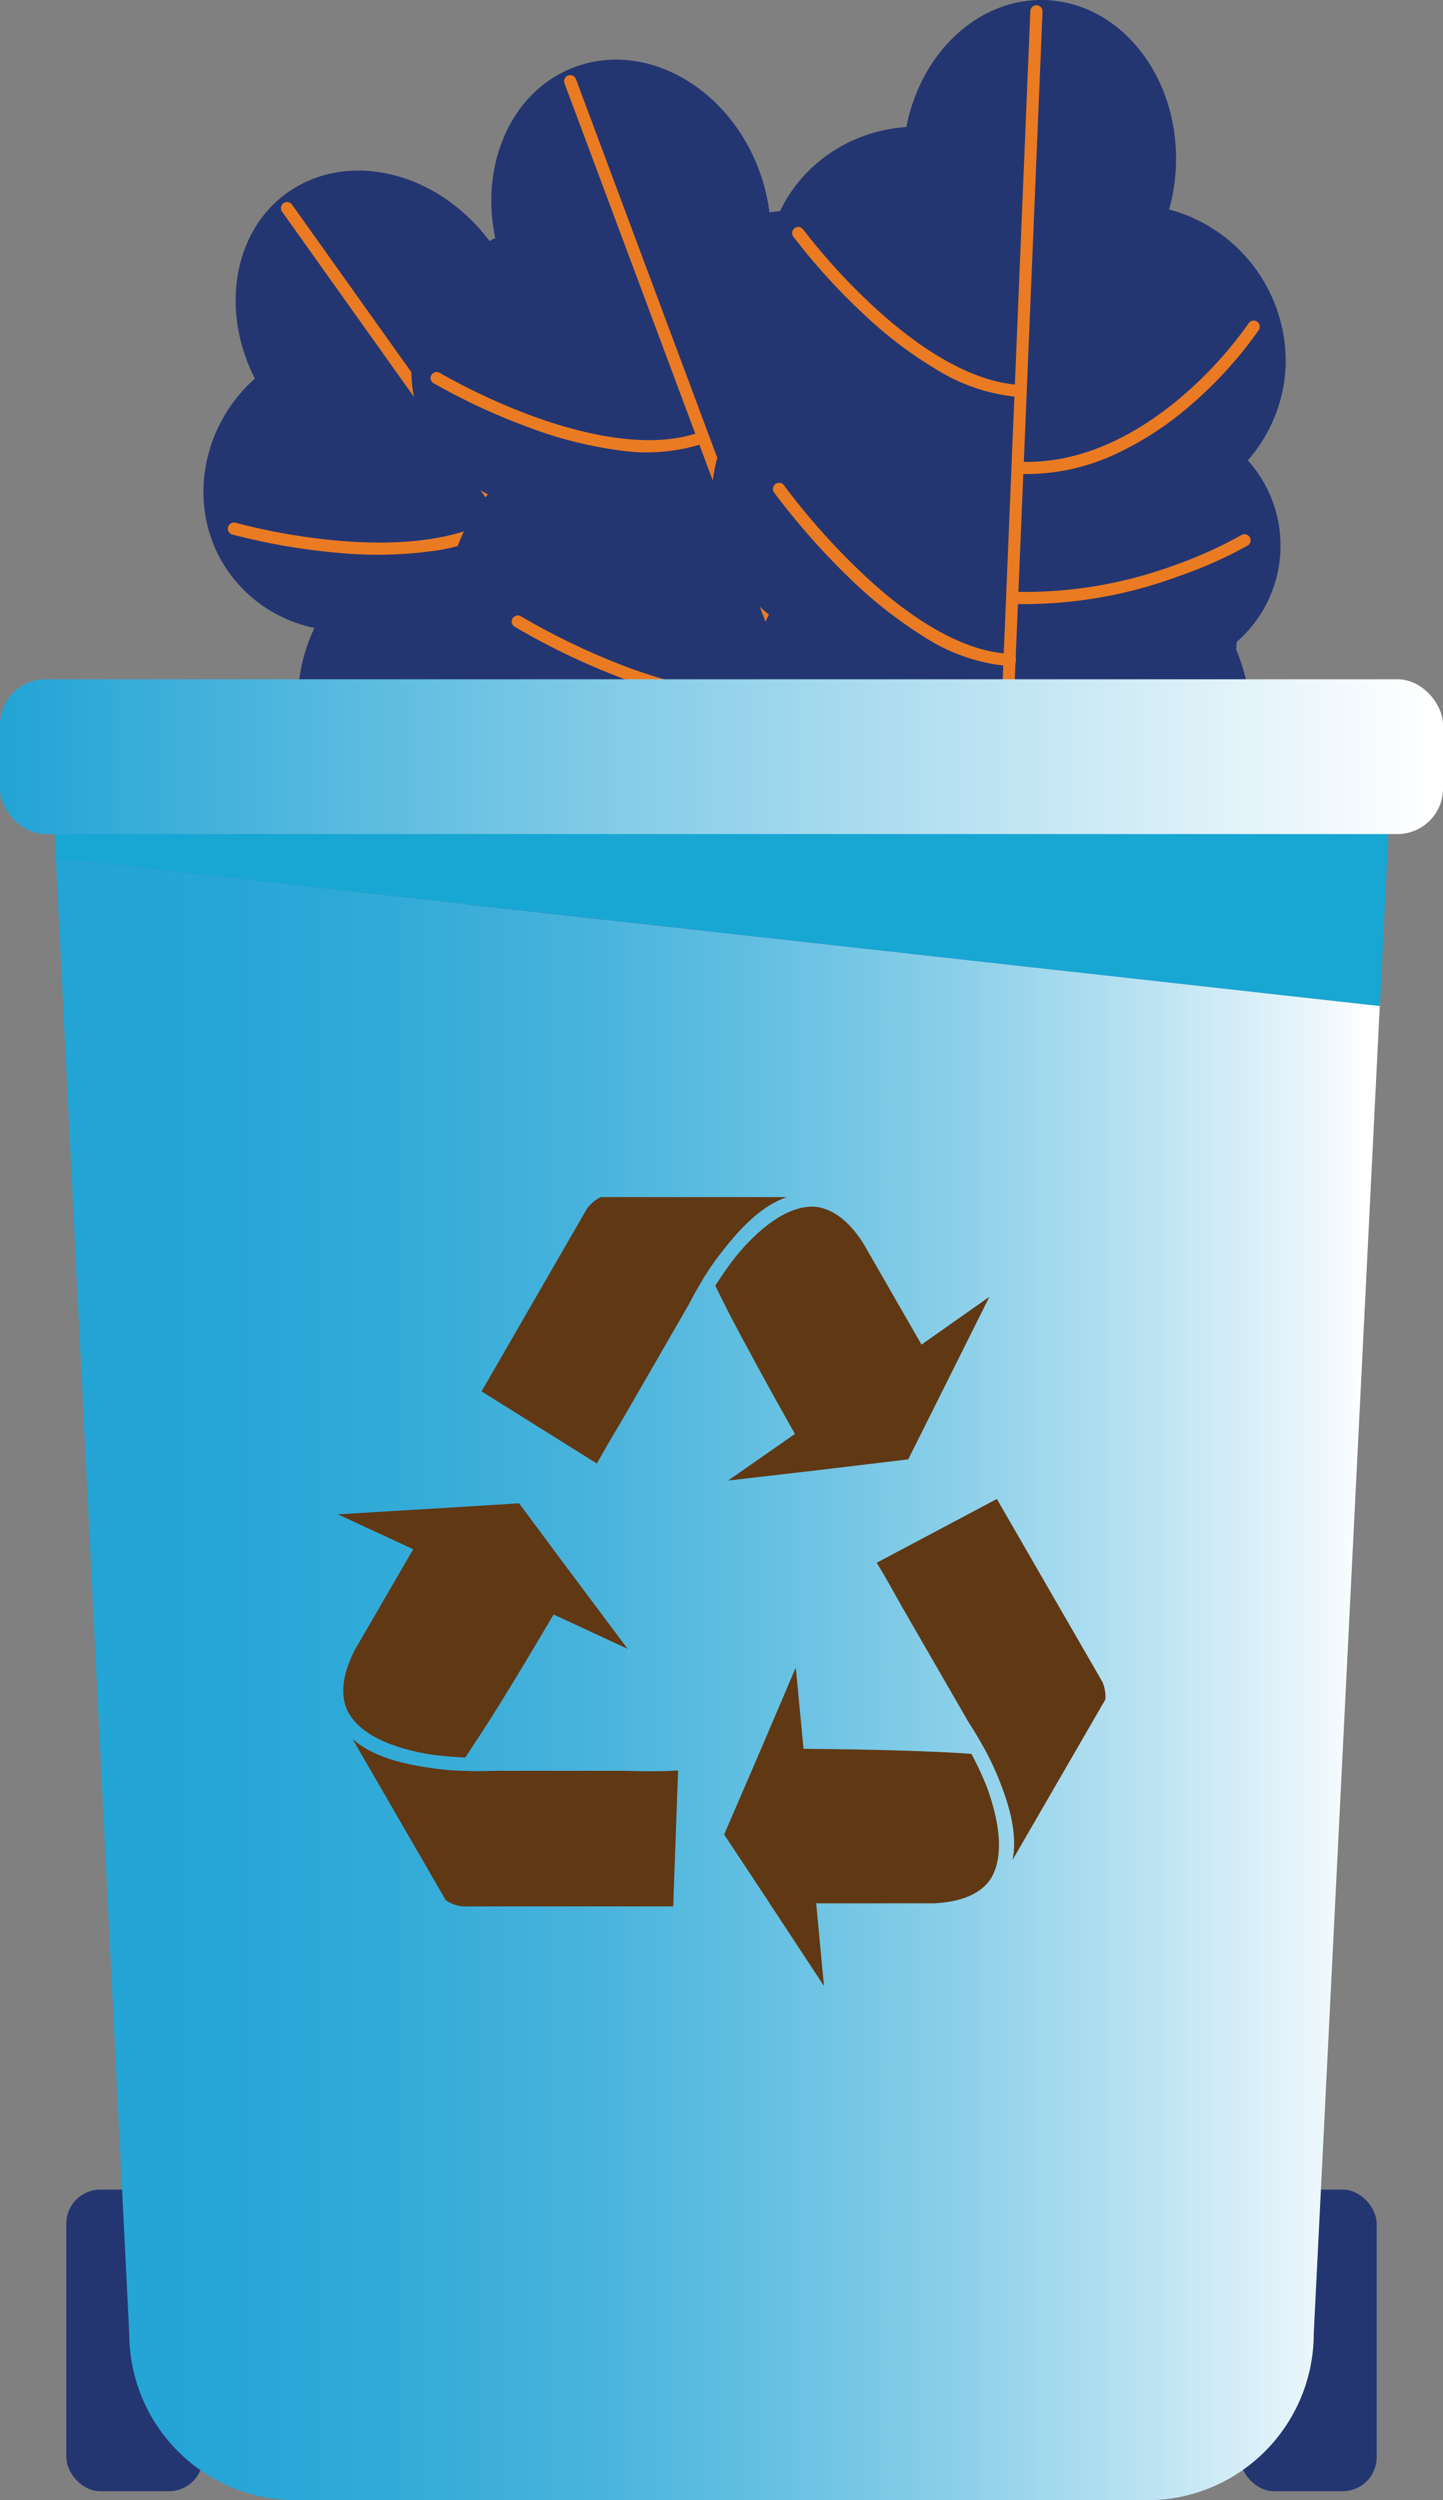 <svg xmlns="http://www.w3.org/2000/svg" xmlns:xlink="http://www.w3.org/1999/xlink" viewBox="0 0 185.78 321.8"><rect x="0" y="0" width="185.78" height="321.8" fill="#808080" stroke="none"/><defs><style>.cls-1{fill:#243671;}.cls-2{fill:#ea7b23;}.cls-3{fill:#a6cd5d;}.cls-4{fill:#18a6d3;}.cls-5{fill:url(#Gradient_bez_nazwy_153);}.cls-6{fill:url(#Gradient_bez_nazwy_154);}.cls-7{fill:#603813;}</style><linearGradient id="Gradient_bez_nazwy_153" x1="7.19" y1="216.16" x2="177.64" y2="216.16" gradientUnits="userSpaceOnUse"><stop offset="0" stop-color="#22a4d5"></stop><stop offset="0.13" stop-color="#26a6d6"></stop><stop offset="0.26" stop-color="#33abd8"></stop><stop offset="0.4" stop-color="#48b3dc"></stop><stop offset="0.54" stop-color="#65c0e2"></stop><stop offset="0.68" stop-color="#8bcfe9"></stop><stop offset="0.82" stop-color="#b9e2f2"></stop><stop offset="0.96" stop-color="#eef8fc"></stop><stop offset="0.99" stop-color="#fff"></stop></linearGradient><linearGradient id="Gradient_bez_nazwy_154" y1="97.39" x2="185.78" y2="97.39" gradientUnits="userSpaceOnUse"><stop offset="0" stop-color="#22a4d5"></stop><stop offset="0.58" stop-color="#a6daee"></stop><stop offset="0.99" stop-color="#fff"></stop></linearGradient></defs><g id="Warstwa_2" data-name="Warstwa 2"><g id="Layer_1" data-name="Layer 1"><path class="cls-1" d="M107.05,75A16.9,16.9,0,0,0,104.3,62.3a16.7,16.7,0,0,0-10.46-6.62A19.62,19.62,0,0,0,90.25,43.1a20.22,20.22,0,0,0-24.2-6.72,24.21,24.21,0,0,0-2.71-4.91C56.71,22.16,44.93,19.17,37,24.8c-7,5-8.63,15.18-4.19,23.93C25.55,55.21,24,66,29.48,73.69a18,18,0,0,0,11,7.13c-3.13,6.65-2.89,14.35,1.36,20.31a19.6,19.6,0,0,0,15.53,8,27.08,27.08,0,0,0,4.56,10.69c7.83,11,22.18,14.3,32.65,7.78A107.42,107.42,0,0,1,120,153.15l3.54-2.52,1.31-.93,3.54-2.52a108,108,0,0,1-15.15-30.27c.11-.18.21-.36.31-.54,9-7.89,10.29-22.1,2.65-32.82a26.83,26.83,0,0,0-8.57-7.79Z"></path><path class="cls-2" d="M124.25,149.36a.78.78,0,0,1-1.09-.18l-86.89-122a.79.79,0,0,1,1.28-.91l86.89,122A.78.78,0,0,1,124.25,149.36Z"></path><path class="cls-2" d="M65.75,67.19A23.82,23.82,0,0,1,55.08,71a52.53,52.53,0,0,1-11.71.14A81.72,81.72,0,0,1,30,68.82a.79.79,0,1,1,.43-1.51,79.17,79.17,0,0,0,13.13,2.28c6.56.58,15.58.4,21.31-3.68a.79.79,0,1,1,.91,1.28Z"></path><path class="cls-3" d="M71.66,75a.78.78,0,0,1-1.09-.18.8.8,0,0,1,.18-1.1C77.94,68.64,80.91,60.2,82.14,54a51.1,51.1,0,0,0,.94-12.37.79.79,0,0,1,.73-.84.78.78,0,0,1,.84.72,52.88,52.88,0,0,1-1,12.8,41.11,41.11,0,0,1-3.75,11A27.19,27.19,0,0,1,71.66,75Z"></path><path class="cls-2" d="M85.86,95.41a23.65,23.65,0,0,1-11.09,3.78,56.42,56.42,0,0,1-12.36-.1,91.74,91.74,0,0,1-14.27-2.74.79.79,0,0,1,.45-1.51,88.74,88.74,0,0,0,14,2.69c7,.74,16.5.76,22.34-3.39a.77.77,0,0,1,1.09.18A.78.78,0,0,1,85.86,95.41Z"></path><path class="cls-3" d="M81.31,88.81a.79.79,0,0,1-.91-1.28,56,56,0,0,0,14.26-15.4,54.62,54.62,0,0,0,4.45-8.4.78.78,0,1,1,1.46.57A55.33,55.33,0,0,1,96,73,57.68,57.68,0,0,1,81.31,88.81Z"></path><path class="cls-3" d="M102,118.06a23.25,23.25,0,0,1-9.84,3.81,41.53,41.53,0,0,1-10.13.26A55.36,55.36,0,0,1,70.85,120a.78.78,0,1,1,.48-1.49h0a55.93,55.93,0,0,0,10.85,2.06c5.52.48,13.27.21,18.89-3.79a.79.79,0,1,1,.91,1.28Z"></path><path class="cls-3" d="M103.09,105.19a33,33,0,0,1-7.61,4.12.78.78,0,1,1-.51-1.48,32.78,32.78,0,0,0,8.22-4.67,26.81,26.81,0,0,0,10.34-16.1.78.78,0,1,1,1.54.3,26.49,26.49,0,0,1-4.39,10.31,30.94,30.94,0,0,1-6.58,6.77C103.76,104.7,103.43,105,103.09,105.19Z"></path><path class="cls-1" d="M128.68,75.23a16.41,16.41,0,0,0-7.76-22.07,19.66,19.66,0,0,0-.22-13.08A20.21,20.21,0,0,0,99.06,27.33a23.89,23.89,0,0,0-1.34-5.44C93.72,11.17,83.11,5.24,74,8.63c-8.1,3-12.26,12.44-10.24,22C55.08,35,50.76,45,54.09,53.91a17.88,17.88,0,0,0,8.73,9.72c-4.74,5.61-6.5,13.12-3.94,20A19.6,19.6,0,0,0,71.81,95.38a26.77,26.77,0,0,0,1.64,11.51c4.72,12.64,17.72,19.55,29.52,16a107.77,107.77,0,0,1,18,31.23l4.07-1.52,1.5-.56,4.07-1.52a108.32,108.32,0,0,1-6.8-33.16c.15-.14.3-.29.44-.44,10.72-5.3,15.65-18.69,11.05-31A27,27,0,0,0,129,76.12Z"></path><path class="cls-2" d="M126.07,151.52a.79.79,0,0,1-1-.46L72.68,10.73a.78.78,0,0,1,1.47-.55l52.38,140.33A.79.79,0,0,1,126.07,151.52Z"></path><path class="cls-2" d="M90.81,57a23.83,23.83,0,0,1-11.3.93,52.31,52.31,0,0,1-11.35-2.89,81.69,81.69,0,0,1-12.34-5.72.78.78,0,0,1-.27-1.07A.79.79,0,0,1,56.63,48a80.36,80.36,0,0,0,12.09,5.61c6.19,2.25,15,4.41,21.54,1.95A.78.78,0,0,1,90.81,57Z"></path><path class="cls-3" d="M94.49,66.13a.79.79,0,0,1-1-.46.78.78,0,0,1,.46-1c8.27-3.09,13.32-10.48,16.11-16.14a52,52,0,0,0,4.11-11.71.78.78,0,1,1,1.54.3,52.58,52.58,0,0,1-4.25,12.11A41.1,41.1,0,0,1,105,58.89,27.23,27.23,0,0,1,94.49,66.13Z"></path><path class="cls-2" d="M102.93,89.48a23.73,23.73,0,0,1-11.69.78A56.58,56.58,0,0,1,79.33,87a90.42,90.42,0,0,1-13.08-6.34.78.78,0,1,1,.82-1.33,90.63,90.63,0,0,0,12.85,6.22c6.54,2.52,15.75,5,22.46,2.5a.78.78,0,0,1,1,.46A.79.79,0,0,1,102.93,89.48Z"></path><path class="cls-3" d="M100.24,81.92a.78.78,0,1,1-.54-1.47,56,56,0,0,0,17.76-11.19,55.89,55.89,0,0,0,6.47-7,.78.78,0,0,1,1.26.92,54.17,54.17,0,0,1-6.67,7.19A57.37,57.37,0,0,1,100.24,81.92Z"></path><path class="cls-2" d="M112.65,115.52a23,23,0,0,1-10.49,1.13,41.09,41.09,0,0,1-9.86-2.36,56.26,56.26,0,0,1-10.23-4.94.79.79,0,0,1,.85-1.32h0a56,56,0,0,0,10,4.79c5.21,1.9,12.77,3.64,19.23,1.23a.78.78,0,1,1,.55,1.47Z"></path><path class="cls-3" d="M117.05,103.38a33.26,33.26,0,0,1-8.42,2,.78.78,0,1,1-.11-1.56,33.52,33.52,0,0,0,9.15-2.38,26.84,26.84,0,0,0,14.15-12.88.78.78,0,1,1,1.41.68,26.57,26.57,0,0,1-6.9,8.83,31.42,31.42,0,0,1-8.11,4.84Z"></path><path class="cls-1" d="M159.23,82.61a16.42,16.42,0,0,0,1.42-23.36,19.61,19.61,0,0,0,4.87-12.14,20.24,20.24,0,0,0-15-20.15,24.29,24.29,0,0,0,.87-5.53c.47-11.43-7-21-16.7-21.42-8.64-.35-16.13,6.71-18,16.34C107,17,99.15,24.51,98.76,34A17.93,17.93,0,0,0,103,46.36C96.49,49.69,92,55.92,91.65,63.23A19.67,19.67,0,0,0,99,79.11,27,27,0,0,0,96,90.35c-.55,13.47,8.75,24.89,21,26.16a107.83,107.83,0,0,1,4.46,35.77l4.34.18,1.6.07,4.35.18a107.9,107.9,0,0,1,6.6-33.2l.57-.24c11.94-.72,21.68-11.15,22.22-24.3a26.93,26.93,0,0,0-2-11.41Z"></path><path class="cls-2" d="M127.21,151.9a.78.78,0,0,1-.75-.82L132.65,1.43a.79.79,0,0,1,.82-.75.78.78,0,0,1,.75.81L128,151.15A.78.78,0,0,1,127.21,151.9Z"></path><path class="cls-2" d="M131.4,51.12a23.9,23.9,0,0,1-10.78-3.53,53,53,0,0,1-9.33-7.07,80.73,80.73,0,0,1-9.15-10.06.77.77,0,0,1,.16-1.09.78.78,0,0,1,1.1.16,80.25,80.25,0,0,0,9,9.86c4.83,4.47,12.06,9.87,19.09,10.16a.79.79,0,0,1-.06,1.57Z"></path><path class="cls-2" d="M131.25,61a.79.79,0,0,1,.07-1.57c8.81.36,16.34-4.49,21.1-8.62a51.47,51.47,0,0,0,8.34-9.2.78.78,0,1,1,1.3.87A52.39,52.39,0,0,1,153.45,52a41,41,0,0,1-9.72,6.39A27.16,27.16,0,0,1,131.25,61Z"></path><path class="cls-2" d="M130,85.74a23.66,23.66,0,0,1-11.08-3.81,56.64,56.64,0,0,1-9.69-7.66,91.88,91.88,0,0,1-9.6-10.92.79.79,0,0,1,1.28-.92,88.24,88.24,0,0,0,9.43,10.72c5,4.87,12.57,10.73,19.72,11a.79.79,0,0,1,.75.82A.78.78,0,0,1,130,85.74Z"></path><path class="cls-2" d="M130.43,77.74a.78.78,0,0,1-.75-.82.78.78,0,0,1,.81-.75,56,56,0,0,0,20.72-3.42,54.5,54.5,0,0,0,8.66-3.91.79.79,0,0,1,.81,1.35,55.82,55.82,0,0,1-9,4A57.48,57.48,0,0,1,130.43,77.74Z"></path><path class="cls-2" d="M128.82,113.52a23.26,23.26,0,0,1-10.11-3,40.78,40.78,0,0,1-8.16-6A56,56,0,0,1,103,96a.79.79,0,0,1,.21-1.09.78.78,0,0,1,1.09.2h0a55.17,55.17,0,0,0,7.31,8.29c4.06,3.76,10.35,8.3,17.24,8.59a.77.77,0,0,1,.75.81A.78.78,0,0,1,128.82,113.52Z"></path><path class="cls-2" d="M137.59,104a32.58,32.58,0,0,1-8.54-1.41.78.78,0,1,1,.5-1.48,33,33,0,0,0,9.36,1.35,26.77,26.77,0,0,0,18-6.38.78.78,0,0,1,1.1.08.77.77,0,0,1-.07,1.1,26.4,26.4,0,0,1-9.79,5.46,31.27,31.27,0,0,1-9.35,1.31C138.42,104.06,138,104.05,137.59,104Z"></path><rect class="cls-1" x="8.54" y="281.82" width="17.59" height="38.82" rx="4.37"></rect><rect class="cls-1" x="159.65" y="281.82" width="17.59" height="38.82" rx="4.37"></rect><path class="cls-4" d="M178.92,103.77c0-.29,0-.58,0-.87H6.88c0,.29,0,.58,0,.87l.33,6.74,170.45,19Z"></path><path class="cls-5" d="M7.19,110.51l9.45,189.84A21.45,21.45,0,0,0,38.09,321.8h109.6a21.45,21.45,0,0,0,21.45-21.45l8.5-170.86Z"></path><rect class="cls-6" y="87.43" width="185.78" height="19.92" rx="5.86"></rect><path class="cls-7" d="M102.34,184.56l-8.6,6L105,189.26l.5-.06,1.43-.17,10-1.2,4.3-8.6.45-.9,5.7-11.42-8.74,6.15L111.13,160c-2-3.11-4.14-4.48-6.23-4.69-3.71-.19-7.48,3.14-10.15,6.39-.74.94-1.41,1.88-2,2.77l-.66,1,.66,1.35c.32.64.65,1.3,1,2C96,173.15,99,178.63,102.34,184.56Z"></path><path class="cls-7" d="M125.07,225.74c-1.12-.08-2.38-.16-3.75-.22-4.81-.24-11.06-.37-17.87-.43l-1-10.46L98,225.06l-.2.46-.57,1.33-4,9.27,5.3,8,.55.85,7,10.64-1-10.64H120.3c3.72-.19,6-1.35,7.19-3.06,2-3.12,1-8-.47-12A45.25,45.25,0,0,0,125.07,225.74Z"></path><path class="cls-7" d="M142.32,218.72a5,5,0,0,0-.39-2.25l-.19-.32-13.4-23.22-15.47,8.21c1,1.61,2.13,3.66,3.36,5.85l8.46,14.66c.3.46,1,1.55,1.81,3h0l.26.46a36,36,0,0,1,2,4.3c1.25,3.18,2.26,6.82,1.59,10Z"></path><path class="cls-7" d="M92.75,161.36l.71-.9c2.14-2.67,4.78-5.37,7.87-6.38h-24a5.25,5.25,0,0,0-1.75,1.46l-.18.32L62,179.08l14.84,9.29c.91-1.64,2.11-3.67,3.39-5.83l8.46-14.66c.24-.49.85-1.63,1.73-3.08l0-.05.28-.44A34.64,34.64,0,0,1,92.75,161.36Z"></path><path class="cls-7" d="M55.28,225.79a43.07,43.07,0,0,0,4.62.41c.63-.93,1.32-2,2.06-3.13,2.61-4,5.85-9.4,9.31-15.27l9.53,4.42L74,203.13l-.3-.4-.87-1.16-6-8.08-9.59.59-1,.06-12.73.77,9.69,4.49-7.54,13c-1.68,3.31-1.8,5.83-.94,7.75C46.36,223.5,51.13,225.1,55.28,225.79Z"></path><path class="cls-7" d="M80.56,227.92H63.63c-.54,0-1.84.09-3.54,0l0,0h-.53a34.43,34.43,0,0,1-4.7-.46c-3.38-.51-7-1.46-9.46-3.62l12,20.75a5.05,5.05,0,0,0,2.14.78H86.67l.63-17.5C85.42,228,83.07,228,80.56,227.92Z"></path></g></g></svg>